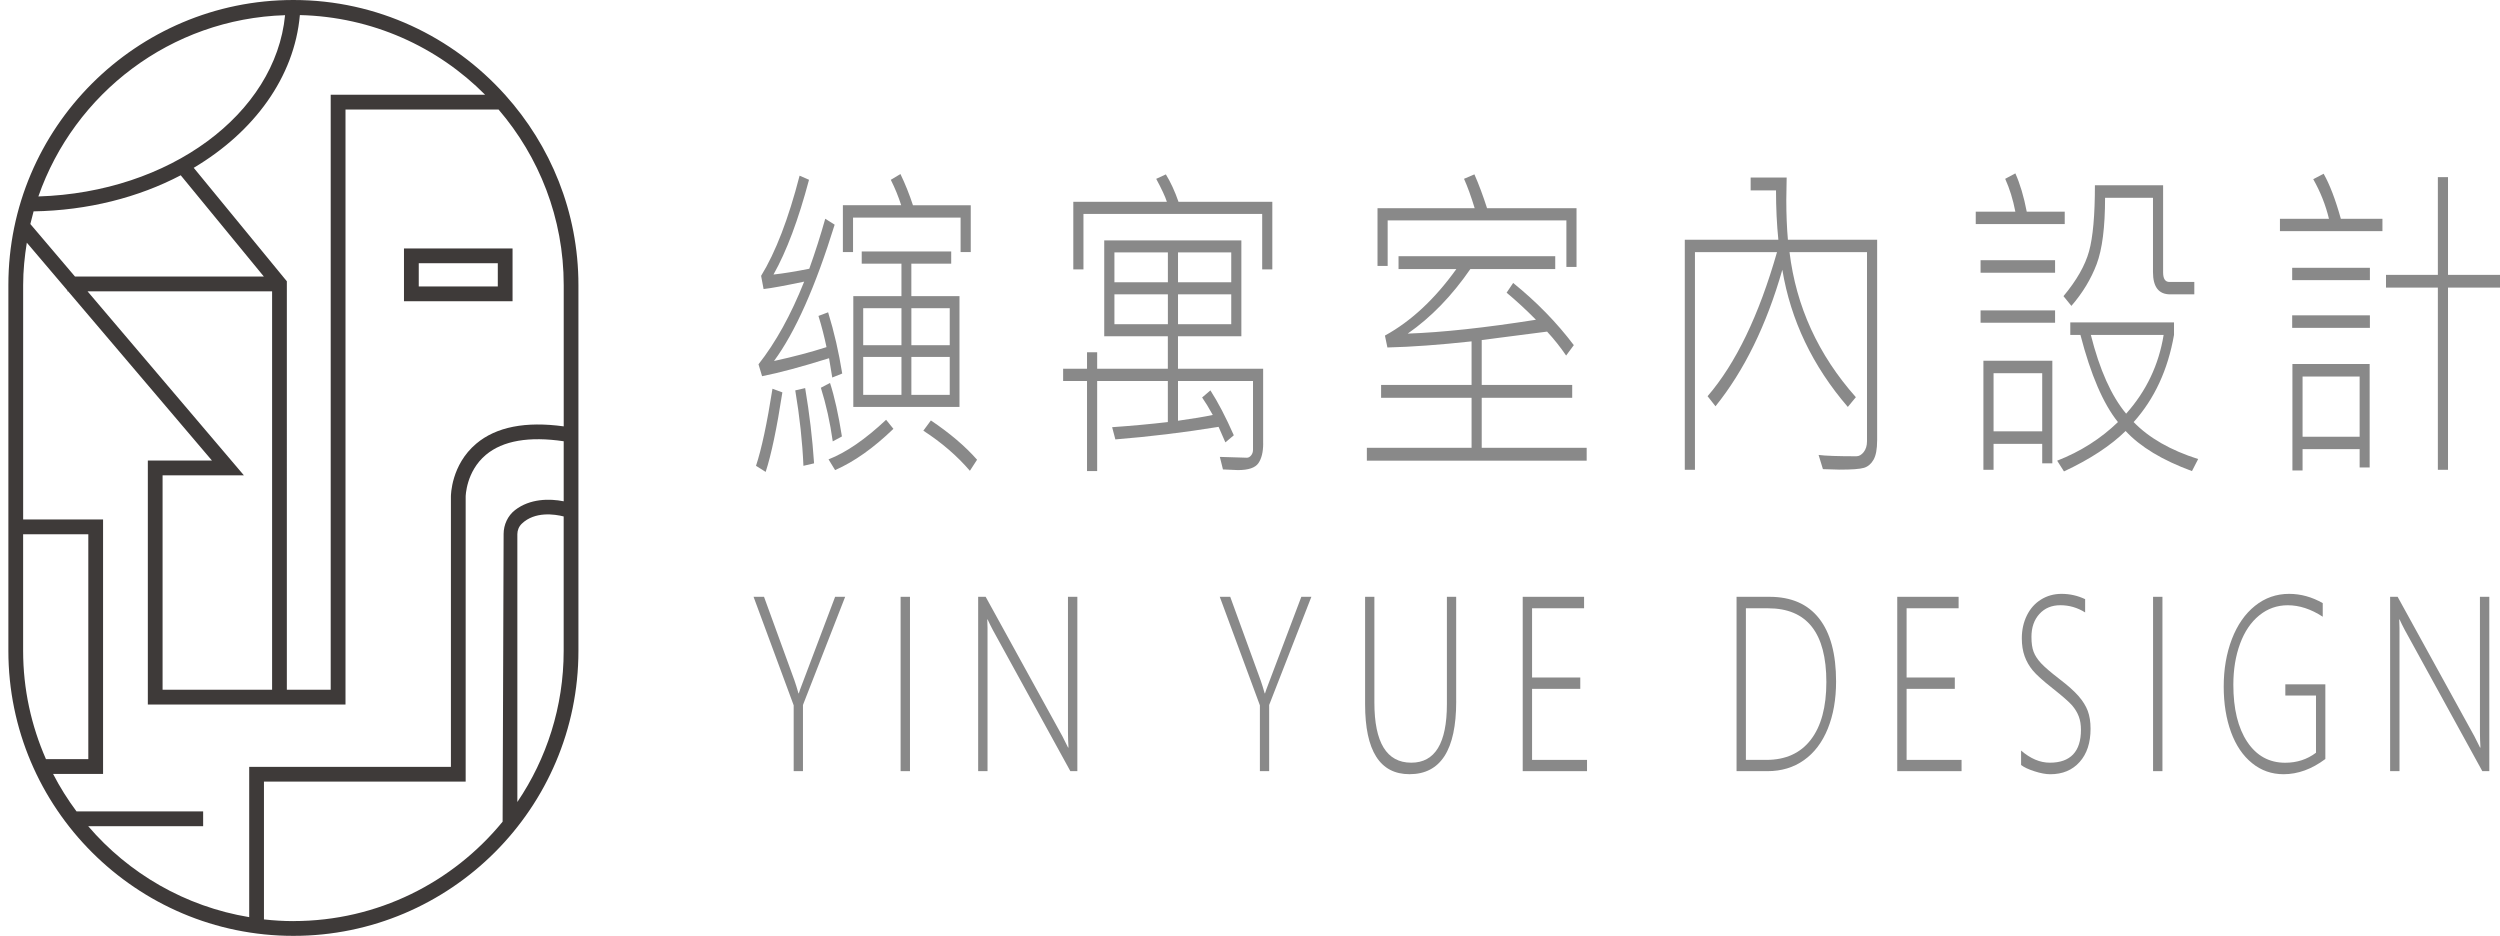 <?xml version="1.0" encoding="UTF-8"?><svg id="uuid-253205f3-779d-4fea-851b-4fd31f109859" xmlns="http://www.w3.org/2000/svg" viewBox="0 0 115.217 43.131"><path d="M23.282,4.375v-.008h-.007C20.869,1.694,17.394,0,13.523,0,6.279,0,.386,5.893.386,13.136v16.859c0,7.243,5.893,13.136,13.136,13.136s13.136-5.893,13.136-13.136V13.136c0-3.368-1.285-6.434-3.377-8.762ZM22.357,4.367h-7.116v27.421h-2.021V12.964l-4.292-5.23c2.78-1.652,4.64-4.174,4.892-7.039,3.332.079,6.345,1.463,8.538,3.672ZM1.398,10.325c.046-.196.096-.391.15-.584,2.507-.041,4.839-.644,6.781-1.663l3.83,4.666H3.455l-2.057-2.42ZM12.54,13.426v18.362h-5.047v-9.882h3.747l-7.206-8.48h8.506ZM13.138.7c-.441,4.551-5.328,8.167-11.37,8.354C3.423,4.304,7.87.862,13.138.7ZM1.067,24.622h3.003v10.364h-1.952c-.672-1.53-1.052-3.216-1.052-4.992v-5.372ZM4.063,38.076h5.299v-.68H3.527c-.405-.545-.768-1.121-1.081-1.729h2.304v-11.725H1.067v-10.806c0-.666.067-1.315.169-1.952l1.871,2.202v.041h.034l6.628,7.799h-2.956v11.243h9.11V5.047h7.054c1.867,2.179,3.003,5.001,3.003,8.089v6.514c-1.753-.241-3.11.021-4.03.796-1.159.976-1.169,2.381-1.169,2.439v12.456h-9.296v6.927c-2.952-.489-5.555-2.012-7.421-4.193ZM13.523,42.451c-.459,0-.912-.029-1.358-.078v-6.351h9.296v-13.136c0-.012.017-1.159.934-1.926.782-.653,1.99-.859,3.584-.624v2.767c-.657-.132-1.56-.125-2.243.405-.337.262-.525.675-.526,1.101l-.046,13.259c-2.286,2.794-5.758,4.581-9.641,4.581ZM23.843,36.961v-12.345c0-.182.076-.358.208-.483.603-.575,1.51-.436,1.927-.332v6.194c0,2.578-.788,4.976-2.135,6.966Z" style="fill:#3e3a39; stroke-width:0px;"/><path d="M23.622,11.451h-5.004v2.432h5.004v-2.432ZM22.942,13.202h-3.643v-1.071h3.643v1.071Z" style="fill:#3e3a39; stroke-width:0px;"/><path d="M36.057,18.083c-.255,1.653-.511,2.875-.77,3.666l-.445-.281c.255-.771.508-1.955.759-3.552l.456.167ZM38.812,17.216l-.456.183-.148-.89c-1.263.396-2.291.672-3.086.829l-.165-.548c.791-1.004,1.493-2.274,2.105-3.811-.89.188-1.514.302-1.871.342l-.114-.608c.669-1.09,1.261-2.629,1.774-4.617l.434.19c-.487,1.836-1.032,3.291-1.637,4.366.43-.046.979-.134,1.649-.266.274-.766.519-1.534.736-2.305l.434.274c-.886,2.86-1.818,4.954-2.795,6.282.886-.193,1.692-.406,2.419-.639-.099-.477-.222-.956-.371-1.438l.445-.167c.278.903.494,1.843.65,2.822ZM37.518,21.354l-.491.114c-.046-1.095-.171-2.254-.376-3.476l.456-.106c.198,1.171.335,2.327.411,3.468ZM38.801,20.114l-.422.228c-.122-.872-.304-1.696-.548-2.472l.422-.221c.205.629.388,1.45.548,2.464ZM41.174,19.764c-.913.882-1.808,1.516-2.687,1.901l-.302-.494c.814-.319,1.698-.928,2.653-1.825l.337.418ZM44.739,11.618h-.468v-1.59h-4.957v1.59h-.468v-2.16h2.687c-.126-.396-.285-.786-.479-1.171l.445-.266c.224.466.416.946.576,1.438h2.664v2.16ZM44.22,18.753h-4.894v-5.104h2.219v-1.498h-1.831v-.563h4.124v.563h-1.837v1.498h2.219v5.104ZM41.545,15.908v-1.704h-1.763v1.704h1.763ZM41.545,18.198v-1.749h-1.763v1.749h1.763ZM43.77,15.908v-1.704h-1.768v1.704h1.768ZM43.77,18.198v-1.749h-1.768v1.749h1.768ZM45.03,21.187l-.331.51c-.593-.69-1.308-1.306-2.145-1.848l.348-.472c.875.588,1.584,1.192,2.128,1.81Z" style="fill:#898989; stroke-width:0px;"/><path d="M58.216,20.441c0,.39-.074.692-.22.905s-.461.319-.944.319l-.69-.03-.143-.578,1.249.038c.068,0,.132-.035.191-.106.058-.071.088-.157.088-.259v-3.172h-3.457v1.833c.685-.096,1.219-.185,1.603-.266-.179-.325-.342-.593-.491-.806l.382-.327c.35.543.709,1.232,1.078,2.069l-.388.327-.314-.715c-1.59.259-3.175.451-4.757.578l-.148-.563c.875-.061,1.73-.139,2.567-.236v-1.894h-3.257v4.153h-.468v-4.153h-1.101v-.563h1.101v-.761h.468v.761h3.257v-1.498h-2.932v-4.419h6.32v4.419h-2.921v1.498h3.925v3.445ZM58.638,12.417h-.468v-2.556h-8.237v2.556h-.468v-3.118h4.312c-.072-.228-.236-.581-.491-1.057l.445-.205c.221.36.415.781.582,1.263h4.324v3.118ZM53.824,13.01v-1.377h-2.464v1.377h2.464ZM53.824,14.942v-1.377h-2.464v1.377h2.464ZM56.744,13.01v-1.377h-2.453v1.377h2.453ZM56.744,14.942v-1.377h-2.453v1.377h2.453Z" style="fill:#898989; stroke-width:0px;"/><path d="M73.125,21.232h-10.131v-.593h4.826v-2.305h-4.17v-.593h4.17v-2.008c-1.487.162-2.78.256-3.879.281l-.114-.548c1.202-.659,2.299-1.681,3.291-3.065h-2.664v-.593h7.222v.593h-3.913c-.852,1.237-1.814,2.229-2.886,2.974,1.597-.056,3.567-.269,5.91-.639-.468-.472-.918-.887-1.352-1.247l.302-.449c1.084.877,2.016,1.833,2.795,2.867l-.354.479c-.27-.396-.563-.763-.878-1.103l-3.012.388v2.069h4.17v.593h-4.17v2.305h4.837v.593ZM72.658,12.303h-.468v-2.145h-8.237v2.099h-.468v-2.662h4.478c-.164-.537-.327-.989-.491-1.354l.479-.205c.205.466.399.986.582,1.559h4.124v2.708Z" style="fill:#898989; stroke-width:0px;"/><path d="M86.511,20.297c0,.401-.055.697-.165.89s-.257.317-.439.373-.557.084-1.124.084l-.77-.023-.2-.654c.316.041.896.061,1.74.061.126,0,.238-.065.34-.194.1-.129.151-.293.151-.491v-8.724h-3.571c.304,2.505,1.323,4.733,3.058,6.686l-.371.449c-1.624-1.886-2.63-3.993-3.018-6.32-.73,2.55-1.757,4.647-3.08,6.29l-.365-.464c1.301-1.511,2.367-3.724,3.2-6.64h-3.782v10.032h-.468v-10.603h4.312c-.072-.705-.108-1.463-.108-2.274h-1.169v-.593h1.66l-.017,1.027c0,.669.025,1.283.074,1.841h4.113v9.249Z" style="fill:#898989; stroke-width:0px;"/><path d="M95.157,10.325h-4.101v-.57h1.825c-.106-.553-.262-1.057-.468-1.514l.468-.251c.217.482.392,1.07.525,1.765h1.751v.57ZM94.712,12.569h-3.434v-.578h3.434v.578ZM94.712,14.874h-3.434v-.57h3.434v.57ZM94.587,21.354h-.468v-.897h-2.242v1.194h-.468v-5.027h3.177v4.731ZM94.119,19.878v-2.677h-2.242v2.677h2.242ZM101.306,21.156l-.285.555c-1.365-.502-2.384-1.118-3.058-1.848-.692.679-1.639,1.301-2.841,1.863l-.314-.494c1.076-.421,2.01-1.014,2.801-1.78-.677-.842-1.253-2.18-1.728-4.016h-.468v-.578h4.78v.578c-.281,1.607-.901,2.946-1.86,4.016.707.73,1.698,1.298,2.972,1.704ZM101.129,13.566h-1.112c-.529,0-.793-.342-.793-1.027v-3.423h-2.208c0,1.354-.129,2.373-.388,3.058s-.646,1.326-1.164,1.924l-.365-.449c.605-.725.997-1.413,1.178-2.065s.271-1.667.271-3.046h3.143v4.016c0,.294.097.441.291.441h1.147v.57ZM99.715,15.437h-3.354c.403,1.602.945,2.812,1.626,3.628.928-1.039,1.504-2.249,1.728-3.628Z" style="fill:#898989; stroke-width:0px;"/><path d="M109.798,10.653h-4.723v-.57h2.259c-.152-.634-.394-1.242-.724-1.825l.479-.251c.281.497.546,1.189.793,2.076h1.917v.57ZM109.221,12.911h-3.582v-.57h3.582v.57ZM109.221,15.11h-3.582v-.578h3.582v.578ZM109.21,21.544h-.462v-.844h-2.63v.981h-.468v-4.906h3.56v4.769ZM108.748,20.129v-2.776h-2.63v2.776h2.63ZM115.217,13.254h-2.396v8.397h-.468v-8.397h-2.39v-.586h2.39v-4.503h.468v4.503h2.396v.586Z" style="fill:#898989; stroke-width:0px;"/><path d="M37.006,32.49v3.05h-.428v-3.034l-1.849-5.001h.482l1.405,3.86c.057.163.118.36.183.59h.016c.016-.047.035-.105.056-.171s.561-1.492,1.617-4.279h.463l-1.945,4.985Z" style="fill:#898989; stroke-width:0px;"/><path d="M41.938,35.54h-.432v-8.035h.432v8.035Z" style="fill:#898989; stroke-width:0px;"/><path d="M49.329,35.54l-3.564-6.49c-.101-.189-.184-.357-.249-.503h-.016l.012.394v6.599h-.432v-8.035h.346l3.54,6.433.257.513h.02c-.016-.259-.024-.492-.024-.7v-6.246h.432v8.035h-.323Z" style="fill:#898989; stroke-width:0px;"/><path d="M58.492,32.49v3.05h-.428v-3.034l-1.849-5.001h.482l1.405,3.86c.057.163.118.36.183.59h.016c.016-.047.035-.105.056-.171s.561-1.492,1.617-4.279h.463l-1.945,4.985Z" style="fill:#898989; stroke-width:0px;"/><path d="M67.112,32.328c0,2.235-.718,3.352-2.152,3.352-1.364,0-2.047-1.076-2.047-3.228v-4.948h.428v4.871c0,1.85.567,2.775,1.7,2.775,1.095,0,1.642-.898,1.642-2.698v-4.948h.428v4.823Z" style="fill:#898989; stroke-width:0px;"/><path d="M70.177,35.54v-8.035h2.828v.528h-2.397v3.191h2.222v.523h-2.222v3.274h2.533v.519h-2.965Z" style="fill:#898989; stroke-width:0px;"/><path d="M80.032,35.54v-8.035h1.518c1.001,0,1.763.332,2.285.996.523.664.784,1.633.784,2.91,0,.82-.128,1.545-.383,2.174-.256.629-.622,1.112-1.099,1.449-.477.338-1.036.506-1.677.506h-1.428ZM80.463,28.033v6.988h.942c.889,0,1.573-.31,2.05-.931.477-.62.716-1.507.716-2.658,0-2.265-.895-3.398-2.684-3.398h-1.024Z" style="fill:#898989; stroke-width:0px;"/><path d="M87.438,35.54v-8.035h2.828v.528h-2.397v3.191h2.222v.523h-2.222v3.274h2.533v.519h-2.965Z" style="fill:#898989; stroke-width:0px;"/><path d="M93.145,34.59c.431.373.873.56,1.327.56.471,0,.828-.127,1.07-.38.241-.255.362-.632.362-1.134,0-.234-.033-.44-.1-.617-.066-.176-.168-.345-.305-.506-.138-.16-.443-.428-.915-.801-.438-.346-.739-.618-.903-.817-.163-.198-.288-.416-.373-.654-.085-.236-.129-.511-.129-.822,0-.387.077-.738.232-1.054.154-.314.372-.559.652-.733.28-.175.597-.263.949-.263.379,0,.74.082,1.085.244v.612c-.353-.221-.733-.332-1.14-.332-.402,0-.725.135-.969.405s-.365.621-.365,1.054c0,.287.033.518.101.692.067.175.182.349.344.525.162.174.449.421.862.739.373.284.66.54.86.768.199.228.342.458.428.687.086.231.129.505.129.823,0,.647-.168,1.157-.504,1.532-.336.376-.787.564-1.352.564-.207,0-.451-.046-.729-.136-.279-.089-.485-.187-.617-.29v-.664Z" style="fill:#898989; stroke-width:0px;"/><path d="M99.66,35.54h-.432v-8.035h.432v8.035Z" style="fill:#898989; stroke-width:0px;"/><path d="M107.168,34.98c-.623.467-1.265.701-1.926.701-.548,0-1.031-.169-1.451-.51-.42-.338-.744-.815-.969-1.428-.225-.614-.338-1.315-.338-2.104,0-.802.126-1.531.377-2.187.252-.655.608-1.165,1.066-1.532s.983-.551,1.572-.551c.537,0,1.053.143,1.549.427v.627c-.54-.353-1.077-.529-1.611-.529-.493,0-.93.154-1.313.465-.383.309-.678.745-.885,1.305s-.311,1.191-.311,1.893c0,1.11.213,1.987.64,2.631.427.643,1.01.964,1.752.964.537,0,1.009-.153,1.417-.461v-2.635h-1.413v-.519h1.844v3.445Z" style="fill:#898989; stroke-width:0px;"/><path d="M114.402,35.54l-3.564-6.49c-.101-.189-.184-.357-.249-.503h-.016l.012.394v6.599h-.432v-8.035h.346l3.54,6.433.257.513h.02c-.016-.259-.024-.492-.024-.7v-6.246h.432v8.035h-.323Z" style="fill:#898989; stroke-width:0px;"/></svg>